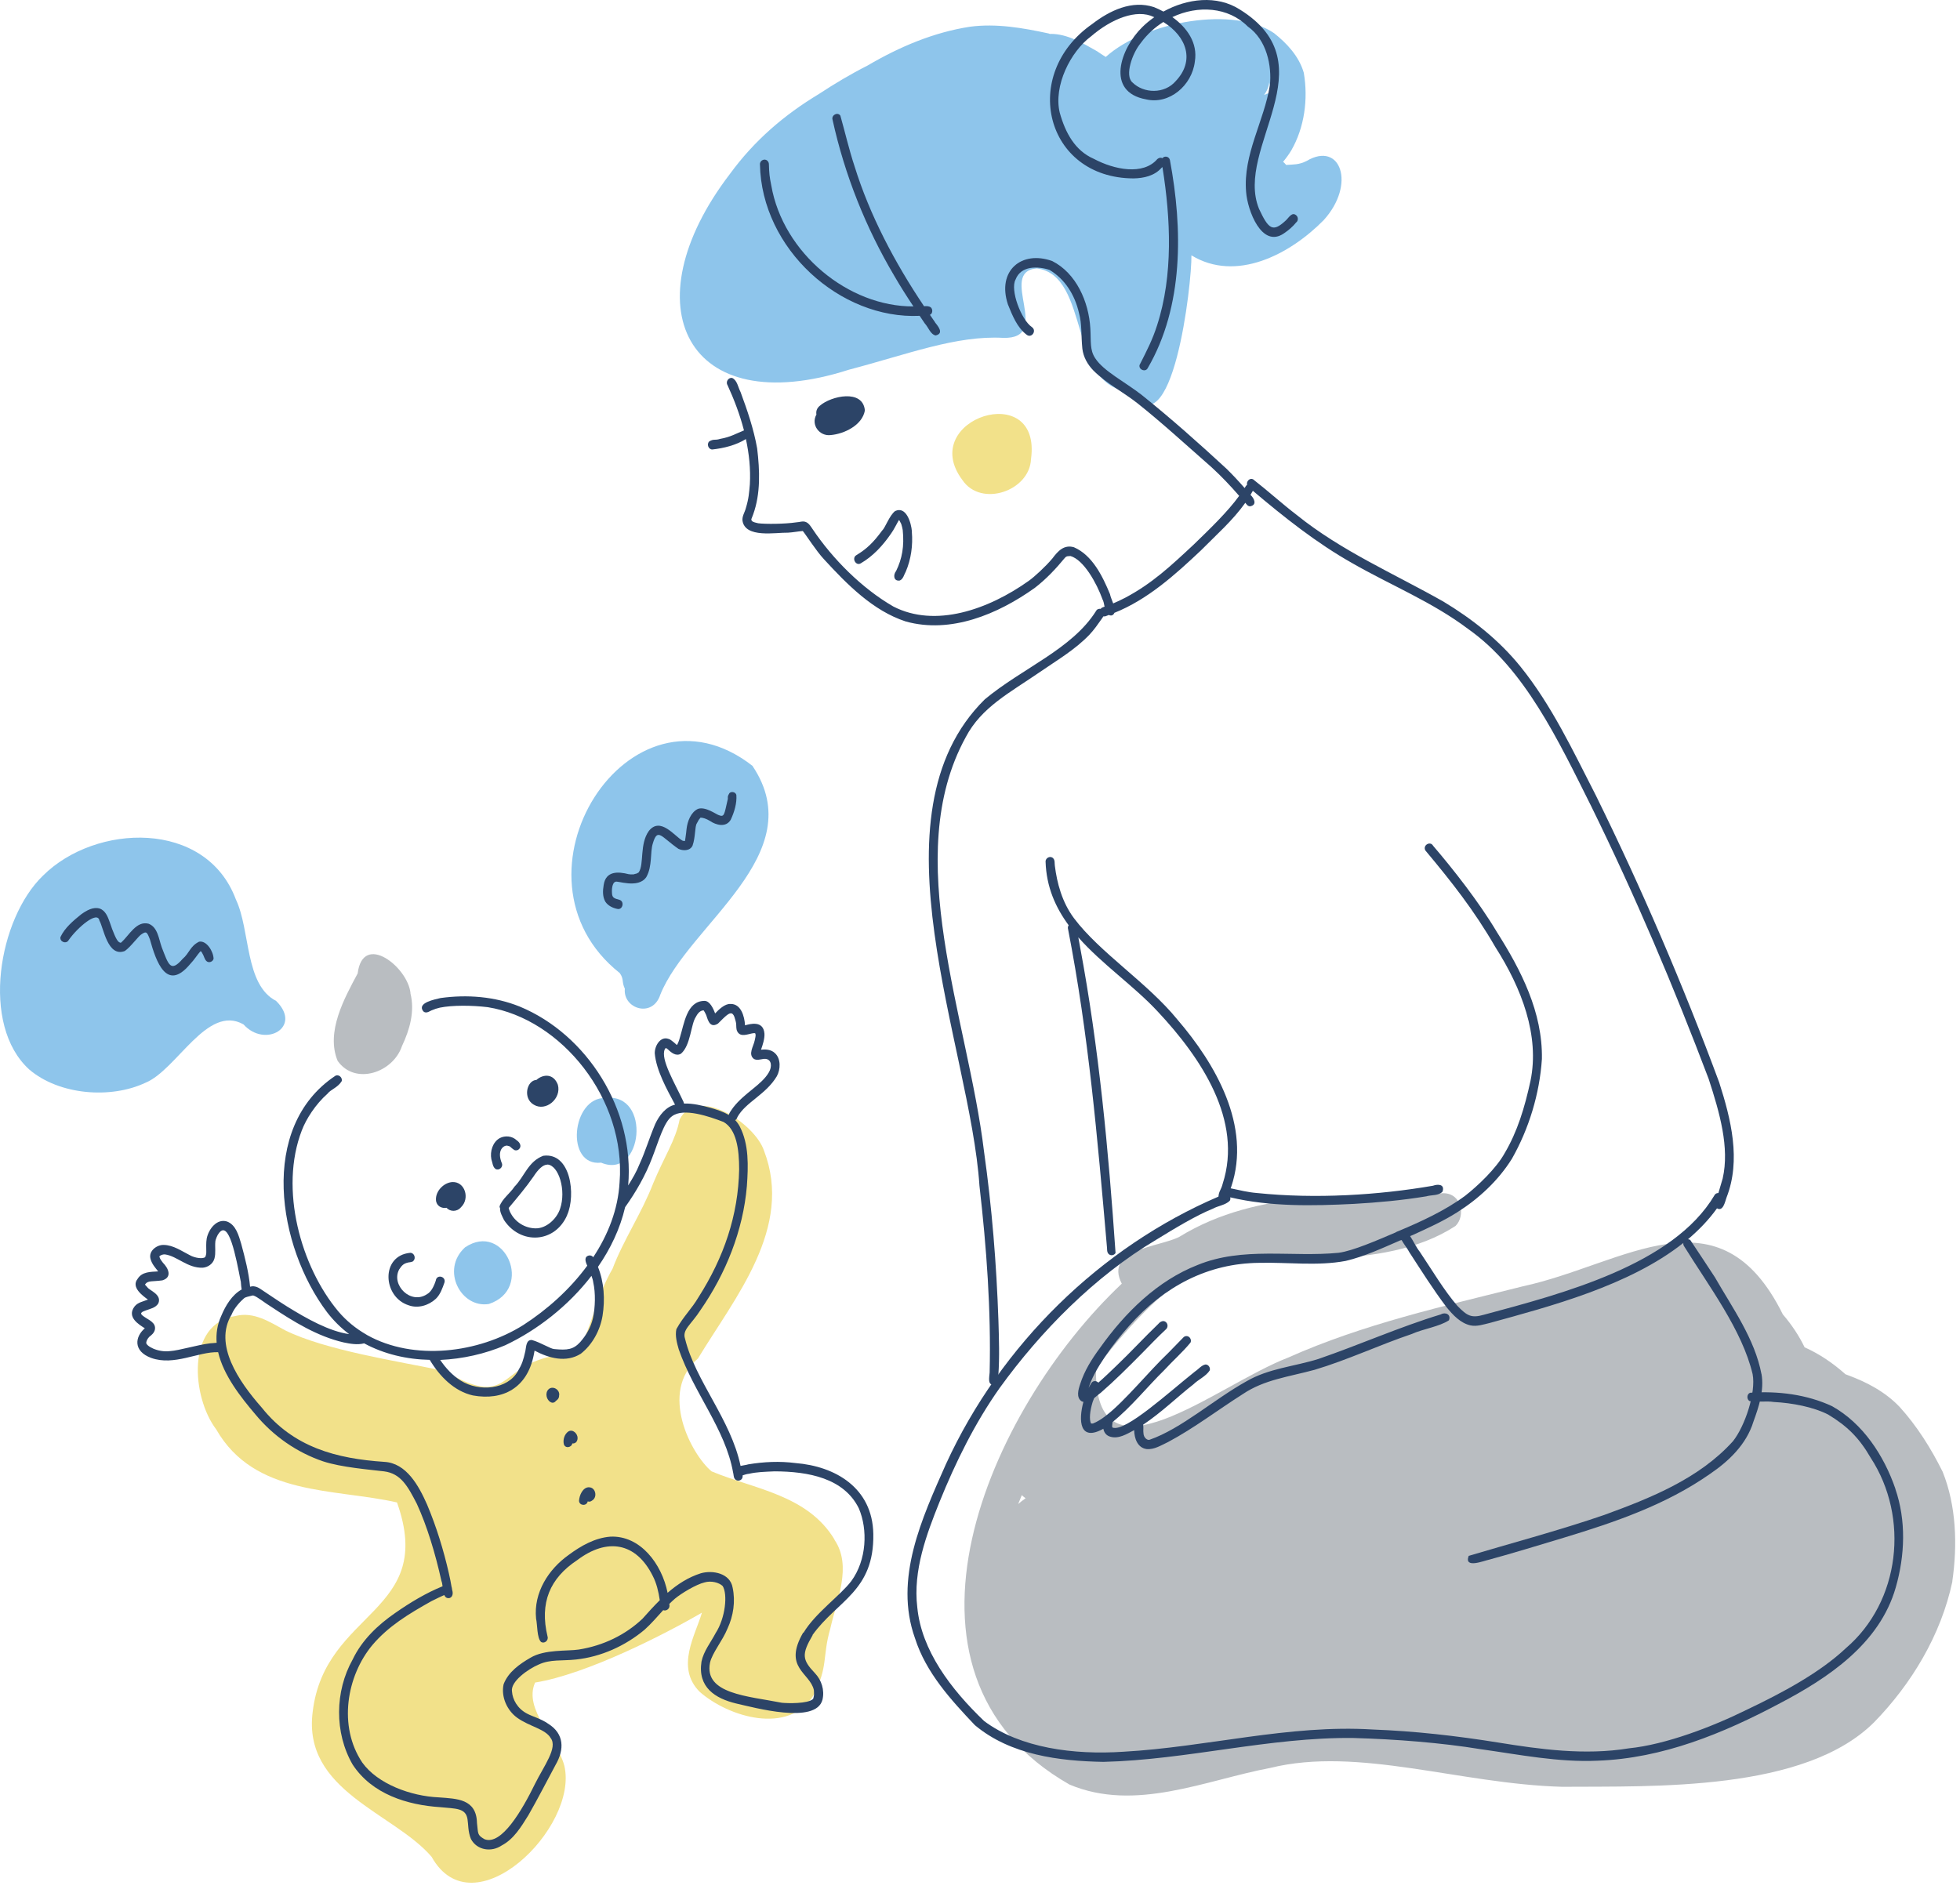 <svg width="221" height="213" viewBox="0 0 221 213" fill="none" xmlns="http://www.w3.org/2000/svg">
<path d="M149.247 24.833C145.436 28.702 139.377 31.875 134.338 28.796C134.407 31.844 132.229 51.233 127.359 44.118C120.458 43.764 122.973 31.001 116.894 30.273C112.429 30.658 118.805 38.251 113.122 38.105C107.816 37.804 102.282 39.978 95.728 41.694C77.403 47.592 70.919 34.475 82.323 19.59C85.076 15.825 88.432 12.954 92.332 10.604C94.104 9.438 95.936 8.346 97.827 7.389C101.44 5.267 105.311 3.634 109.4 3.01C112.35 2.625 115.33 3.145 118.221 3.77C118.28 3.78 118.32 3.811 118.379 3.832C118.419 3.832 118.449 3.822 118.488 3.822C120.369 3.822 122.082 4.862 123.696 5.777C124.002 5.996 124.339 6.204 124.676 6.422C129.339 2.282 139.239 0.711 143.654 3.738C145.099 4.883 146.475 6.349 147.01 8.211C147.515 11.176 147.089 14.379 145.594 16.969C145.327 17.417 145.01 17.843 144.674 18.249C144.802 18.353 144.921 18.467 145.02 18.602C145.812 18.54 146.446 18.602 147.327 18.155C151.168 15.867 152.92 20.797 149.247 24.833ZM142.545 10.707C142.644 10.666 142.743 10.614 142.852 10.572C142.961 10.541 143.06 10.531 143.169 10.52C143.169 10.239 143.179 9.948 143.179 9.615C143.159 9.511 143.139 9.407 143.109 9.303C143.08 9.563 143.02 9.813 142.902 10.063C142.812 10.291 142.684 10.499 142.545 10.697V10.707Z" fill="#8EC5EB"/>
<path d="M116.251 51.783C117.508 42.65 103.351 47.258 108.519 54.144C110.627 57.254 116.092 55.382 116.251 51.783Z" fill="#F2E18A"/>
<path d="M220.141 178.362C218.864 184.406 215.508 189.94 211.32 194.235C203.47 202.068 186.531 201.444 176.116 201.517C164.583 201.194 153.168 196.95 143.248 199.384C135.853 200.788 128.022 204.387 120.597 201.267C98.421 188.639 111.469 158.932 126.487 144.775C124.468 140.844 130.774 140.656 132.992 139.481C141.941 133.989 152.782 134.967 162.771 134.571C164.83 134.602 165.266 137.141 164.117 138.264C155.712 143.735 143.545 141 134.546 143.413C130.814 145.774 126.844 149.976 123.577 154.355C123.359 168.075 137.07 156.259 145.228 153.118C153.732 149.321 162.751 147.324 171.691 145.077C183.155 142.601 193.857 133.75 201.024 148.239C202.054 149.435 202.866 150.684 203.48 151.953C205.182 152.712 206.697 153.752 208.083 154.99C208.152 155.021 208.222 155.042 208.301 155.073C210.459 155.864 212.538 156.945 214.182 158.662C216.132 160.804 217.736 163.353 219.042 165.984C220.587 169.823 220.725 174.264 220.131 178.352L220.141 178.362ZM115.647 168.98C115.498 168.866 115.35 168.762 115.211 168.626C115.073 168.959 114.944 169.292 114.805 169.625C115.073 169.396 115.35 169.178 115.647 168.97V168.98Z" fill="#B9BDC1"/>
<path d="M46.287 112.012C45.99 109.058 40.922 105.074 40.328 109.786C38.813 112.615 36.724 116.381 38.07 119.647C40.031 122.434 44.317 120.989 45.327 117.972C46.198 116.131 46.792 114.061 46.277 112.022L46.287 112.012Z" fill="#B9BDC1"/>
<path d="M52.436 140.678C49.654 143.216 51.981 147.584 55.129 147.064C60.267 145.358 56.891 137.682 52.436 140.678Z" fill="#8EC5EB"/>
<path d="M68.266 123.835C64.454 123.711 63.692 131.585 67.78 131.127C72.483 133.114 73.503 123.201 68.266 123.835Z" fill="#8EC5EB"/>
<path d="M84.868 86.39C70.959 75.51 56.188 98.893 69.88 109.742C70.375 110.438 70.078 110.709 70.454 111.51C70.226 113.777 73.592 114.859 74.454 112.176C77.632 104.26 91.541 96.375 84.859 86.4L84.868 86.39Z" fill="#8EC5EB"/>
<path d="M31.15 112.893C27.576 111.073 28.259 104.946 26.596 101.441C23.23 92.412 10.766 92.86 4.846 98.757C-0.163 103.573 -2.252 115.598 3.312 120.632C6.687 123.503 12.499 123.961 16.409 122.109C19.944 120.663 23.359 113.205 27.458 115.535C29.883 118.24 34.13 115.847 31.14 112.893H31.15Z" fill="#8EC5EB"/>
<path d="M94.095 173.628C91.036 168.563 84.987 167.939 80.235 165.942C77.938 164.028 74.255 157.017 78.701 153.21C82.859 146.334 89.492 138.481 86.145 129.775C85.096 126.654 78.582 122.41 76.631 126.259C76.176 128.61 74.958 130.316 73.642 133.478C72.365 136.796 70.305 139.823 69.068 143.089C66.019 148.363 66.583 153.907 62.167 152.971C56.02 154.281 57.505 158.931 50.099 154.614C44.724 153.491 36.744 152.294 32.151 150.037C30.418 149.091 28.616 147.905 26.577 148.415C20.944 149.257 21.617 157.579 24.379 161.209C28.715 168.781 37.724 167.845 44.763 169.447C49.218 181.96 36.635 181.565 35.259 193.048C34.091 201.994 44.397 204.438 48.664 209.41C53.356 217.825 65.276 206.123 63.633 199.154C62.89 196.19 58.97 192.788 60.336 189.761C66.187 188.815 75.067 184.259 79.146 181.877C78.433 184.373 76.136 188.014 78.879 190.791C82.136 193.672 88.937 195.701 91.719 191.207C93.412 187.952 92.699 186.87 93.62 183.676C94.323 180.493 96.124 176.645 94.085 173.649L94.095 173.628Z" fill="#F2E18A"/>
<path d="M91.63 184.415C90.372 186.568 90.442 187.182 91.887 188.7C92.63 189.48 92.996 190.604 92.739 191.696C92.006 194.515 85.056 192.58 83.007 192.123C80.631 191.55 78.651 190.292 79.096 187.4C79.344 186.204 80.136 185.247 80.69 184.186C81.799 182.48 82.066 179.786 81.482 178.871C81.066 178.475 80.175 178.247 79.443 178.465C78.483 178.694 76.799 179.713 76.097 180.306C75.879 180.493 75.671 180.691 75.473 180.889C75.473 180.909 75.473 180.93 75.473 180.941C75.602 181.419 75.117 181.742 74.78 181.596C74.097 182.345 73.433 183.125 72.681 183.801C70.483 185.642 67.761 186.859 64.959 187.161C63.336 187.338 62.068 187.119 60.752 187.723C59.544 188.232 57.514 189.668 57.732 190.791C57.791 191.634 58.316 192.705 59.474 193.287C59.989 193.568 61.029 193.849 61.821 194.411C63.613 195.534 63.662 197.292 62.642 199.05C61.623 200.943 60.643 202.867 59.574 204.729C58.772 206.019 57.93 207.423 56.574 208.131C55.435 208.911 53.792 208.703 53.099 207.403C52.752 206.55 52.812 205.728 52.713 205.166C52.515 203.897 51.406 203.991 49.634 203.814C45.941 203.575 41.942 202.358 39.754 198.998C37.694 195.42 37.754 190.749 39.764 187.161C40.823 184.945 42.615 183.26 44.555 181.918C46.238 180.743 48.01 179.672 49.901 178.902C49.871 178.673 49.842 178.465 49.773 178.299C49.089 175.22 48.159 172.12 47.001 169.603C45.971 167.606 45.199 166.181 43.298 165.941C41.684 165.744 38.506 165.494 36.447 164.818C33.487 163.819 30.814 161.968 28.775 159.492C27.151 157.578 25.201 155.113 24.597 152.502C22.34 152.43 19.637 154.083 17.043 153.147C14.974 152.378 15.222 150.745 16.33 149.808C15.707 149.403 14.232 148.56 15.182 147.333C15.548 146.875 16.162 146.781 16.667 146.573H16.687C16.073 146.126 14.766 145.18 15.509 144.243C16.014 143.411 16.984 143.443 17.835 143.391C17.558 143.026 17.112 142.569 16.964 141.945C16.746 141.061 17.697 140.384 18.449 140.405C19.538 140.416 20.468 141.092 21.419 141.57C21.993 141.893 22.924 142.007 23.132 141.768C23.151 141.737 23.171 141.705 23.191 141.653C23.211 141.591 23.231 141.518 23.25 141.414C23.25 141.383 23.25 141.331 23.26 141.217C23.26 140.697 23.221 140.176 23.31 139.667C23.528 138.606 24.458 137.399 25.597 137.763C26.597 138.138 26.913 139.323 27.201 140.291C27.626 141.872 28.042 143.474 28.2 145.117C28.26 145.117 28.319 145.086 28.389 145.076C28.715 145.034 29.022 145.148 29.299 145.325C30.329 146.001 31.339 146.709 32.378 147.354C34.576 148.716 37.13 150.152 39.368 150.464C38.457 149.777 37.615 148.955 36.873 147.988C31.299 140.592 29.111 127.154 37.784 121.349C38.15 121.1 38.655 121.516 38.526 121.942C38.061 122.681 37.289 122.868 36.932 123.346C35.576 124.543 34.517 126.207 34.032 127.486C31.477 134.102 33.913 142.85 38.15 147.905C39.061 148.976 40.12 149.829 41.288 150.505C41.328 150.526 41.367 150.547 41.407 150.578C46.644 153.501 53.931 152.627 58.999 149.444C61.692 147.707 64.256 145.419 66.216 142.746C66.008 142.298 65.811 141.716 66.434 141.591C66.632 141.57 66.781 141.653 66.89 141.789C68.573 139.24 69.691 136.38 69.86 133.353C70.612 123.971 63.306 114.911 54.99 113.59C53.168 113.371 51 113.361 49.604 113.642C49.278 113.715 48.961 113.819 48.654 113.954C48.406 114.047 48.822 113.891 48.545 114.006C48.288 114.151 47.951 114.307 47.713 114.037C46.991 113.08 49.089 112.706 49.673 112.56C52.673 112.144 55.782 112.383 58.613 113.527C66.167 116.658 71.582 125.115 70.83 133.696C71.315 132.926 71.78 132.136 72.117 131.273C72.76 129.879 73.176 128.443 73.879 126.769C74.334 125.791 75.077 124.824 76.116 124.584C75.186 122.847 73.998 120.725 73.829 118.811C73.8 117.969 74.463 116.835 75.374 117.168C75.661 117.199 76.443 117.99 76.285 117.823C76.305 117.834 76.314 117.844 76.334 117.854C76.413 117.719 76.552 117.449 76.661 117.012C77.146 115.462 77.433 112.903 79.413 112.882C80.027 112.851 80.433 113.746 80.631 114.297C81.017 113.891 81.72 113.184 82.373 113.226C83.541 113.205 83.947 114.599 84.007 115.639C84.531 115.493 86.076 115.036 86.195 116.575C86.234 117.147 85.977 117.917 85.808 118.385C86.274 118.333 86.947 118.343 87.383 118.78C88.066 119.404 88.016 120.611 87.591 121.381C86.343 123.471 84.076 124.293 83.145 125.989C83.106 126.145 83.017 126.259 82.898 126.332C83.096 126.54 83.274 126.779 83.413 127.049C84.462 129.078 84.373 131.512 84.215 133.759C83.789 138.803 81.829 143.64 79.007 147.718C77.908 149.434 76.898 149.954 77.245 150.994C78.403 155.748 82.413 160.085 83.502 165.328C83.799 165.255 84.106 165.234 84.373 165.151C86.125 164.86 87.917 164.776 89.689 165.005C94.174 165.359 98.382 167.793 98.471 173.004C98.579 179.464 94.412 180.493 91.61 184.404L91.63 184.415ZM77.067 124.283C77.097 124.345 77.116 124.397 77.126 124.459C78.136 124.428 79.156 124.678 80.126 124.948C80.829 125.146 81.542 125.375 82.165 125.749C82.264 125.437 82.492 125.167 82.67 124.907C83.957 123.242 85.878 122.358 86.69 120.944C87.066 120.309 87.016 119.508 86.343 119.425C86.274 119.425 86.155 119.425 86.096 119.425C85.739 119.477 85.353 119.612 85.016 119.435C84.314 118.915 84.967 118 85.096 117.345C85.215 116.804 85.234 116.721 85.145 116.523C85.066 116.523 85.026 116.523 85.007 116.523C84.997 116.523 84.977 116.523 84.957 116.523C84.353 116.596 83.502 117.053 83.126 116.315C82.997 116.055 83.027 115.764 83.007 115.483C83.007 115.462 83.007 115.441 82.997 115.41C82.997 115.306 82.858 114.838 82.809 114.692C82.789 114.619 82.73 114.536 82.71 114.484C82.66 114.422 82.611 114.359 82.551 114.307C82.541 114.307 82.551 114.307 82.522 114.307C82.215 114.172 81.799 114.599 80.957 115.441C79.898 116.117 79.75 114.64 79.581 114.38C79.512 114.235 79.433 114.089 79.344 113.954C79.126 113.954 78.789 114.047 78.463 114.682C77.898 115.504 77.888 117.886 76.79 118.832C76.235 119.165 75.701 118.728 75.305 118.343C75.245 118.302 75.156 118.229 75.107 118.208C75.097 118.208 75.087 118.198 75.077 118.187C75.067 118.198 75.057 118.208 75.047 118.218C75.027 118.239 75.017 118.25 75.008 118.27C75.008 118.281 74.988 118.312 74.958 118.343C74.443 119.435 76.087 122.161 77.077 124.283H77.067ZM49.634 153.376C50.238 154.271 51.03 155.134 51.95 155.706C54.02 157.017 57.257 156.705 58.395 154.635C58.871 153.834 58.999 153.418 59.237 152.378C59.336 151.889 59.316 151.077 59.979 151.129C60.93 151.389 62.098 152.138 62.494 152.149C63.959 152.294 64.652 152.211 65.434 151.348C66.098 150.568 66.573 149.819 66.86 148.664C67.117 147.437 67.167 145.835 66.89 144.618C66.87 144.42 66.791 144.15 66.692 143.89C64.078 147.291 60.554 150.027 56.96 151.722C54.703 152.69 52.168 153.262 49.644 153.376H49.634ZM24.953 148.394C25.438 147.229 26.171 146.022 27.25 145.429C27.161 144.982 27.151 144.243 27.151 144.556C26.587 141.674 25.805 137.493 24.656 139.115C24.537 139.24 24.28 139.823 24.28 140.041C24.221 140.665 24.349 141.321 24.181 141.934C24.013 142.548 23.448 142.922 22.864 142.974C21.142 143.037 19.983 141.664 18.617 141.477C18.419 141.456 18.132 141.518 17.964 141.705C18.053 142.038 18.211 142.184 18.37 142.413C19.003 143.047 19.439 144.056 18.31 144.4C17.221 144.556 16.697 144.4 16.39 144.816C16.38 144.836 16.36 144.868 16.35 144.888C16.39 144.94 16.439 144.992 16.608 145.169C16.815 145.533 18.281 145.981 17.855 146.99C17.558 147.499 16.944 147.603 16.449 147.79C15.994 147.957 15.994 147.988 15.924 148.092C15.924 148.103 15.924 148.103 15.915 148.113C15.915 148.123 15.915 148.134 15.915 148.155C15.934 148.248 15.984 148.311 16.261 148.508C16.766 148.872 17.637 149.174 17.459 149.985C17.37 150.328 17.112 150.557 16.845 150.755C16.598 151.005 16.509 151.254 16.489 151.431C16.449 151.785 17.766 152.554 19.172 152.378C20.241 152.305 22.181 151.691 23.676 151.504C23.894 151.504 24.171 151.452 24.428 151.441C24.349 150.433 24.488 149.403 24.953 148.394ZM90.6 184.144C91.907 181.939 94.768 179.932 95.986 178.319C97.738 175.927 97.857 172.494 96.837 170.113C95.154 166.701 91.154 165.952 87.333 165.941C86.165 165.993 85.343 166.014 84.462 166.212C84.215 166.233 83.977 166.316 83.739 166.389C83.739 166.503 83.739 166.618 83.68 166.732C83.522 167.044 83.046 167.086 82.848 166.784C82.7 166.586 82.73 166.305 82.66 166.066C81.779 161.136 78.245 157.131 76.532 152.18C76.324 151.462 76.106 150.651 76.265 149.902C77.097 148.404 77.938 147.697 78.779 146.272C81.611 141.82 83.244 137.077 83.343 131.886C83.343 129.577 83.037 127.382 81.591 126.54C79.997 125.926 77.057 124.896 75.77 125.895C74.859 126.529 74.255 128.735 73.552 130.534C72.79 132.552 71.721 134.414 70.483 136.151C70.483 136.151 70.483 136.151 70.483 136.161C69.919 138.575 68.84 140.832 67.424 142.881C68.117 144.618 68.236 146.553 67.939 148.404C67.662 150.058 66.781 151.67 65.484 152.679C63.831 153.719 61.89 153.179 60.276 152.326C60.237 152.554 60.187 152.783 60.177 152.846C59.435 156.518 56.732 157.995 53.327 157.381C51.228 156.913 49.575 155.238 48.456 153.366C45.862 153.314 43.308 152.721 41.06 151.504C40.308 151.702 39.486 151.556 38.744 151.4C35.774 150.713 33.111 149.059 30.567 147.374C29.873 146.958 29.002 146.23 28.557 146.105C28.527 146.105 28.497 146.105 28.478 146.105C28.012 146.241 27.676 146.261 27.488 146.449C27.141 146.75 26.428 147.468 26.111 148.269C24.072 151.629 26.894 155.779 29.517 158.754C33.101 163.258 37.962 164.506 43.318 164.87C45.822 164.995 47.218 167.564 48.159 169.696C49.208 172.193 50.01 174.793 50.614 177.446C50.733 177.955 50.832 178.475 50.921 178.996C50.951 179.058 50.961 179.131 50.961 179.204C50.97 179.266 50.99 179.328 51 179.38C51.099 179.724 51.04 180.119 50.683 180.233C50.367 180.285 50.198 180.129 50.089 179.89C49.673 180.067 49.258 180.285 48.634 180.587C46.06 182.033 43.803 183.395 41.991 185.528C39.09 189.002 38.1 194.692 40.853 198.79C42.585 201.203 46.337 202.576 49.485 202.711C51.505 202.867 53.723 202.857 53.782 205.603C53.931 206.81 53.782 206.945 54.643 207.434C56.544 208.152 58.861 204.178 60.326 201.182C61.326 199.164 62.91 197.115 62.098 196.034C61.514 194.993 59.732 194.744 58.306 193.724C57.188 192.913 56.475 191.384 56.782 189.959C57.306 188.565 58.603 187.66 59.811 186.963C61.415 185.996 63.979 186.235 65.256 186.038C68.038 185.601 70.553 184.363 72.453 182.553C73.077 181.846 73.721 181.138 74.394 180.473C74.255 179.526 74.028 178.548 73.602 177.737C71.721 173.951 68.464 173.399 65.078 175.958C61.999 177.997 60.821 180.764 61.742 184.581C61.87 185.018 61.375 185.424 60.999 185.174C60.534 184.716 60.603 183.25 60.445 182.543C60.148 179.599 61.87 176.967 64.108 175.376C65.504 174.336 67.088 173.441 68.82 173.306C72.196 173.15 74.621 176.374 75.275 179.64C76.384 178.673 77.611 177.883 79.027 177.435C80.344 177.061 82.334 177.415 82.611 179.068C82.938 180.618 82.69 182.241 82.037 183.656C81.462 185.07 80.304 186.412 80.057 187.525C79.364 191.051 84.314 191.28 88.155 192.039C88.868 192.112 91.055 192.154 91.65 191.634C91.65 191.634 91.659 191.623 91.669 191.613C91.679 191.592 91.689 191.571 91.709 191.54C91.709 191.498 91.768 191.332 91.768 191.249C91.778 191.301 91.798 190.926 91.768 190.604C91.323 188.628 88.254 188.107 90.57 184.113L90.6 184.144Z" fill="#2C4467"/>
<path d="M58.246 128.593C57.741 128.115 56.959 128.042 56.355 128.354C55.563 128.791 55.227 129.852 55.405 130.746C55.534 131.11 55.544 131.589 55.86 131.828C56.227 132.067 56.731 131.672 56.603 131.235C55.979 129.748 56.771 129.165 57.187 129.207C57.652 129.3 57.434 129.332 57.989 129.696C58.167 129.789 58.405 129.737 58.533 129.592C58.87 129.238 58.573 128.801 58.246 128.593Z" fill="#2C4467"/>
<path d="M63.949 137.048C62.573 140.22 58.682 140.407 56.831 137.599C56.643 137.204 56.356 136.725 56.386 136.267C56.356 136.205 56.326 136.143 56.326 136.059C56.623 135.196 57.514 134.593 58.019 133.823C59.138 132.689 59.544 130.994 61.256 130.349C64.365 129.933 64.949 134.79 63.949 137.027V137.048ZM61.722 131.347C61.217 131.347 60.672 131.888 60.157 132.689C59.296 133.937 58.316 135.082 57.356 136.236C57.395 136.382 57.435 136.538 57.504 136.673C58.069 137.859 59.217 138.514 60.375 138.535C61.583 138.566 62.771 137.474 63.147 136.34C63.87 134.26 62.999 131.41 61.722 131.337V131.347Z" fill="#2C4467"/>
<path d="M49.159 144.352C48.951 145.039 48.614 145.704 48.169 145.944C46.327 147.202 44.06 144.924 45.011 143.166C45.318 142.709 45.486 142.501 46.07 142.376C46.218 142.365 46.575 142.313 46.614 142.199C46.931 141.887 46.694 141.284 46.258 141.294C42.892 141.606 43.14 146.287 46.08 147.213C47.129 147.597 48.337 147.233 49.149 146.474C49.644 145.996 49.891 145.288 50.119 144.633C50.297 143.978 49.317 143.697 49.149 144.352H49.159Z" fill="#2C4467"/>
<path d="M63.049 157.372C63.148 156.706 62.296 156.228 61.831 156.706C61.425 157.133 61.623 157.913 62.118 158.152C62.346 158.267 62.564 158.163 62.692 157.986C62.89 157.861 63.059 157.653 63.039 157.372H63.049Z" fill="#2C4467"/>
<path d="M64.087 161.441C63.652 161.732 63.444 162.387 63.582 162.897C63.751 163.386 64.444 163.261 64.533 162.793C64.81 162.824 65.107 162.658 65.127 162.2C65.137 161.67 64.572 161.149 64.087 161.441Z" fill="#2C4467"/>
<path d="M66.424 167.732C65.711 167.732 65.325 168.626 65.286 169.271C65.325 169.823 66.137 169.885 66.266 169.344V169.323C66.414 169.386 66.593 169.375 66.781 169.219C67.394 168.845 67.157 167.732 66.414 167.742L66.424 167.732Z" fill="#2C4467"/>
<path d="M82.235 89.479C81.948 89.916 82.136 89.936 82.037 90.238C81.661 91.871 81.68 92.183 81.047 91.934C80.73 91.83 79.532 90.935 78.701 91.226C77.899 91.601 77.513 92.62 77.413 93.494C77.364 94.045 77.216 94.992 77.235 94.846C77.216 94.846 77.196 94.846 77.166 94.846C77.077 94.846 77.008 94.825 76.968 94.815C76.097 94.347 74.463 92.058 73.156 93.723C72.097 95.21 72.642 97.457 72.028 98.372C72.018 98.383 72.008 98.393 71.998 98.403C71.929 98.445 71.86 98.487 71.79 98.518C71.691 98.539 71.444 98.601 71.444 98.612C71.275 98.632 70.988 98.612 70.879 98.591C69.701 98.289 68.305 98.206 68.068 99.808C67.959 100.442 67.929 101.149 68.266 101.711C68.563 102.148 69.078 102.398 69.573 102.502C70.206 102.689 70.464 101.659 69.84 101.482C69.216 101.326 69.107 101.212 69.028 100.941C68.939 100.359 69.028 99.537 69.394 99.454C69.493 99.256 71.959 100.286 72.879 98.913C73.582 97.654 73.285 96.126 73.612 95.117C74.147 93.307 74.552 94.388 76.493 95.73C77.008 95.98 77.8 95.98 78.087 95.377C78.433 94.399 78.334 93.213 78.572 92.859C78.79 92.433 78.799 92.443 78.978 92.225C78.978 92.225 78.978 92.225 78.988 92.214C78.988 92.214 78.988 92.214 78.998 92.214C79.255 92.214 79.641 92.339 80.037 92.579C80.75 93.067 81.859 93.359 82.393 92.454C82.789 91.611 83.106 90.581 83.027 89.645C82.918 89.302 82.443 89.219 82.215 89.479H82.235Z" fill="#2C4467"/>
<path d="M22.448 106.206C21.429 106.705 21.369 107.485 20.587 108.151C19.221 109.722 19.003 108.806 18.231 106.82C17.895 105.873 17.786 104.562 16.746 104.177C15.38 103.824 14.568 105.478 13.677 106.289C13.667 106.289 13.647 106.299 13.637 106.31C13.618 106.31 13.608 106.32 13.588 106.32C13.588 106.32 13.578 106.32 13.568 106.32C13.548 106.32 13.529 106.31 13.509 106.299C13.469 106.279 13.44 106.258 13.4 106.237C13.123 106.06 12.707 105.01 12.38 104.021C12.162 103.408 11.895 102.7 11.252 102.472C10.499 102.243 9.747 102.69 9.143 103.127C8.272 103.834 7.302 104.635 6.816 105.686C6.717 106.237 7.49 106.507 7.747 106.019C8.717 104.625 11.014 102.648 11.212 103.834C11.677 104.614 12.133 108.005 14.073 107.256C14.756 106.788 15.637 105.519 15.994 105.342C16.499 105.01 16.578 105.103 16.904 105.946C17.607 108.473 18.785 111.885 21.409 108.765C21.963 108.182 22.211 107.724 22.567 107.329C22.597 107.308 22.607 107.288 22.627 107.277C22.637 107.277 22.656 107.298 22.666 107.298C22.696 107.329 22.716 107.36 22.745 107.392C22.775 107.444 22.835 107.537 22.854 107.589C23.013 107.849 23.062 108.203 23.29 108.401C23.547 108.64 24.003 108.473 24.082 108.13C24.072 107.34 23.31 106.029 22.429 106.206H22.448Z" fill="#2C4467"/>
<path d="M198.618 154.991C197.866 150.997 195.331 147.491 193.361 144.048C192.44 142.665 191.53 141.24 190.599 139.867C190.52 139.794 190.421 139.763 190.332 139.763C191.569 138.712 192.678 137.568 193.599 136.278C194.282 136.674 194.5 135.561 194.678 135.051C196.331 130.828 195.173 126.21 193.846 122.07C189.758 111.033 185.114 100.216 179.937 89.7C177.373 84.696 174.947 79.516 171.423 75.158C169.007 72.173 165.978 69.791 162.75 67.846C157.187 64.694 151.276 62.156 146.227 58.089C144.604 56.851 143.109 55.478 141.287 54.053C140.901 53.866 140.515 54.303 140.614 54.677C140.495 54.771 140.416 54.906 140.337 55.041C139.683 54.292 139 53.554 138.287 52.857C135.179 49.986 132.011 47.167 128.714 44.525C126.873 43.09 124.408 41.841 123.487 40.395C122.863 39.449 123.032 38.523 122.942 37.036C122.764 34.009 121.339 30.805 118.646 29.442C115.211 28.205 112.389 30.503 113.646 34.331C114.141 35.559 114.686 36.932 115.735 37.733C116.3 38.222 116.953 37.296 116.339 36.88C115.141 36.058 113.874 32.688 114.508 31.533C115.112 29.931 117.052 30.015 118.339 30.441C120.032 31.45 121.18 33.187 121.665 35.319C122.012 36.568 121.883 37.785 122.042 39.334C122.16 40.291 122.645 41.134 123.299 41.8C124.784 43.277 126.655 44.213 128.269 45.492C130.882 47.562 133.813 50.236 136.614 52.701C137.713 53.71 138.743 54.791 139.723 55.925C138.396 57.756 136.377 59.691 134.585 61.428C132.021 63.82 129.922 65.796 126.883 67.409C126.328 67.69 125.942 67.877 125.516 68.054C125.378 67.658 125.2 67.273 125.16 67.013C124.309 64.954 123.16 62.614 121.091 61.719C119.972 61.397 119.289 62.145 118.666 62.978C117.903 63.893 116.606 65.079 116.003 65.505C111.409 68.771 105.459 70.831 100.737 68.407C97.183 66.358 93.886 63.04 91.629 59.68C91.421 59.379 91.223 59.025 90.876 58.879C90.53 58.723 90.144 58.9 89.787 58.91C88.481 59.108 86.302 59.119 85.491 59.015C84.857 58.879 84.837 58.806 84.758 58.723C84.758 58.703 84.748 58.692 84.738 58.671C84.738 58.64 84.728 58.619 84.719 58.588C84.719 58.63 84.719 58.609 84.719 58.557C84.719 58.557 84.719 58.557 84.719 58.547C84.758 58.443 84.877 58.12 84.916 58.037C85.778 55.665 85.669 53.044 85.372 50.568C84.986 48.384 84.263 46.273 83.501 44.213C83.224 43.693 83.135 42.923 82.59 42.642C82.184 42.507 81.788 43.027 82.026 43.422C82.768 45.035 83.422 46.751 83.887 48.54C82.966 48.914 82.372 49.289 81.204 49.497C80.59 49.695 80.491 49.466 79.966 49.788C79.65 50.1 79.887 50.704 80.323 50.693C81.62 50.548 82.976 50.215 84.105 49.518C84.461 51.172 84.649 52.878 84.55 54.625C84.461 55.603 84.431 56.206 84.095 57.319C83.976 57.787 83.659 58.224 83.719 58.723C84.025 60.72 87.451 60.044 88.857 60.075C89.411 60.044 89.966 59.93 90.52 59.888C90.827 60.242 92.035 62.145 92.896 63.061C95.519 65.921 98.45 68.896 102.133 70.092C107.201 71.497 112.508 69.281 116.686 66.296C117.943 65.328 119.052 64.153 120.071 62.915C120.289 62.655 120.537 62.749 120.695 62.707C122.2 63.134 123.665 65.786 124.309 67.585C124.427 67.794 124.487 68.106 124.546 68.418C124.477 68.439 124.418 68.459 124.348 68.49C124.249 68.522 124.17 68.584 124.101 68.667C123.903 68.636 123.695 68.698 123.586 68.907C120.873 73.223 115.29 75.335 111.043 78.871C97.757 91.967 109.399 117.94 110.439 133.73C111.241 140.709 111.755 147.762 111.587 154.793C111.548 155.355 111.31 156.291 112.142 156.166C112.577 156.031 112.518 155.511 112.567 155.126C112.716 153.056 112.637 150.986 112.577 148.916C112.359 142.54 111.845 136.185 110.954 129.871C109.142 114.788 101.489 96.617 108.894 83.136C110.657 79.766 113.864 78.123 117.161 75.855C119.111 74.503 121.2 73.306 122.863 71.559C123.358 71.028 123.774 70.436 124.19 69.843C124.259 69.728 124.348 69.624 124.418 69.51C124.487 69.52 124.556 69.52 124.625 69.51C124.764 69.468 124.893 69.406 125.031 69.354C125.12 69.406 125.229 69.427 125.368 69.406C125.526 69.343 125.606 69.239 125.655 69.115C129.387 67.627 132.486 64.84 135.426 62.062C137.119 60.346 139 58.703 140.416 56.705C140.564 56.893 140.703 57.111 140.96 57.101C141.762 56.955 141.436 56.227 141 55.811C141.089 55.665 141.178 55.509 141.267 55.353C144.812 58.349 148.445 61.24 152.464 63.508C156.81 66.004 161.503 67.887 165.552 70.945C171.898 75.418 175.68 83.448 179.402 90.896C184.412 101.089 188.718 111.273 192.658 121.674C193.906 125.502 195.034 129.434 194.242 132.908C194.084 133.459 193.925 134.011 193.757 134.552C193.589 134.552 193.411 134.614 193.322 134.791C188.678 142.655 176.165 145.9 167.304 148.282C165.918 148.677 165.443 148.428 164.324 147.273C162.81 145.515 161.552 143.362 160.087 141.178C159.681 140.668 159.374 139.981 158.998 139.409C159.127 139.347 159.236 139.305 159.325 139.274C161.018 138.494 162.721 137.735 164.305 136.726C166.72 135.197 168.918 133.179 170.472 130.693C172.393 127.312 173.601 123.359 173.858 119.428C173.947 114.154 171.502 109.411 168.799 105.146C166.77 101.734 163.839 98.01 161.592 95.389C161.275 94.807 160.384 95.327 160.721 95.92C163.701 99.488 166.215 102.67 168.601 106.8C171.581 111.46 173.621 116.806 172.571 121.903C171.908 124.941 171.096 127.624 169.651 130.069C168.71 131.774 166.631 133.74 165.225 134.843C162.879 136.59 160.058 137.839 157.751 138.816C157.622 138.868 157.464 138.92 157.345 139.004C155.315 139.867 152.543 141.084 150.93 141.292C145.633 141.812 140.139 140.574 135.04 142.665C130.516 144.433 126.873 148.011 124.022 152.027C123.101 153.275 122.269 154.596 121.794 156.104C121.586 156.718 121.319 157.633 121.972 158.049C122.032 158.08 122.091 158.08 122.16 158.101C121.586 160.233 121.725 162.636 124.408 161.138C124.487 161.544 124.715 161.898 125.19 162.033C126.14 162.314 127.051 161.731 127.883 161.294C127.902 162.251 128.269 163.281 129.278 163.427C130.13 163.52 130.942 162.99 131.704 162.636C134.654 161.066 137.327 159.006 140.149 157.217C142.564 155.594 145.267 155.293 148.217 154.492C151.949 153.379 155.504 151.694 159.196 150.445C160.463 149.873 162.285 149.624 163.374 148.906C163.651 148.251 162.968 147.939 162.463 148.24C157.781 149.665 153.286 151.673 148.663 153.264C145.95 154.117 143.039 154.325 140.535 155.792C136.862 157.831 133.199 161.138 129.625 162.376C129.377 162.47 128.952 162.158 128.932 161.648C128.882 161.326 128.962 160.993 128.892 160.681C130.971 159.297 132.902 157.415 134.555 156.135C135.129 155.573 135.971 155.23 136.406 154.554C136.496 154.232 136.248 153.878 135.921 153.888C135.466 153.972 135.129 154.429 134.743 154.679C131.833 156.988 126.873 161.554 125.447 161.003C125.358 160.91 125.408 160.774 125.447 160.379C127.586 158.652 129.338 156.426 131.298 154.502C132.258 153.452 133.347 152.505 134.238 151.413C134.347 151.184 134.238 150.882 134.03 150.758C133.842 150.633 133.575 150.674 133.427 150.841C132.862 151.423 132.298 152.006 131.724 152.588C129.546 154.658 126.902 157.945 124.744 159.63C124.695 159.651 124.655 159.682 124.625 159.724C124.13 160.098 123.665 160.379 123.23 160.546C123.17 160.546 123.101 160.546 123.061 160.546C123.041 160.546 123.032 160.546 123.012 160.535C122.804 160.067 122.883 159.162 123.2 158.122C123.239 158.018 123.299 157.862 123.368 157.685C123.626 157.487 123.873 157.248 124.101 157.092C125.695 155.709 127.19 154.211 128.675 152.713C129.605 151.766 130.526 150.799 131.496 149.894C131.694 149.697 131.694 149.343 131.496 149.145C131.219 148.844 130.823 149.041 130.605 149.312C129.011 150.841 127.506 152.484 125.903 154.013C125.299 154.596 124.536 155.334 123.843 155.938C123.635 155.698 123.21 155.688 123.041 156.01C122.942 156.156 122.843 156.343 122.744 156.541C123.338 154.513 125.526 151.538 127.318 149.53C131.288 145.047 136.228 142.478 141.97 142.426C145.227 142.343 148.524 142.811 151.742 142.207C153.86 141.708 155.87 140.761 157.87 139.898C157.929 139.888 157.979 139.877 158.038 139.857C158.325 140.366 158.771 140.928 158.899 141.209C160.265 143.31 161.602 145.442 163.107 147.429C163.829 148.313 164.681 149.228 165.8 149.478C166.532 149.634 167.255 149.374 167.968 149.208C174.729 147.346 183.728 145.005 189.807 140.179C189.787 140.283 189.807 140.408 189.866 140.512C192.708 145.099 196.44 150.009 197.618 154.981C198.014 157.082 196.747 160.847 195.401 162.543C191.599 166.755 186.144 168.94 180.897 170.854C176.036 172.539 169.552 174.286 165.602 175.472C165.037 176.97 167.324 176.013 167.958 175.888C170.759 175.118 173.541 174.265 176.333 173.423C182.055 171.686 187.817 169.73 192.807 166.235C194.915 164.8 196.915 162.917 197.707 160.337C198.331 158.621 198.935 156.811 198.618 154.949V154.991Z" fill="#2C4467"/>
<path d="M102.826 59.96C102.747 58.961 102.182 57.037 100.925 57.64C100.262 58.16 99.836 59.502 99.45 59.856C98.509 61.135 97.767 61.884 96.559 62.612C95.995 62.945 96.51 63.881 97.064 63.528C98.43 62.737 99.539 61.53 100.45 60.209C100.786 59.762 101.182 58.93 101.361 58.649C101.39 58.68 101.41 58.712 101.44 58.743C101.489 58.847 101.638 59.128 101.618 59.086C101.687 59.273 101.766 59.658 101.786 59.773C101.974 61.603 101.717 63.018 101.044 64.391C100.677 64.849 100.767 65.577 101.45 65.473C101.846 65.317 101.935 64.807 102.133 64.464C102.727 63.08 102.945 61.499 102.816 59.991L102.826 59.96Z" fill="#2C4467"/>
<path d="M213.716 167.908C212.409 164.111 210.033 160.533 206.588 158.598C203.727 157.256 200.43 156.861 197.331 157.079C196.955 157.215 196.925 157.818 197.272 158.016C198.163 158.172 199.113 157.974 200.024 158.12C202.073 158.224 204.469 158.681 206.132 159.534C208.281 160.834 209.617 162.145 210.924 164.402C215.33 171.163 214.26 180.65 208.122 185.892C205.192 188.659 200.945 190.927 197.015 192.799C193.094 194.744 187.817 196.762 183.669 197.178C178.68 198 173.561 197.272 168.978 196.533C164.265 195.774 159.533 195.233 154.771 195.056C145.327 194.474 136.06 197.043 126.665 197.563C121.082 197.937 115.052 197.147 110.974 194.109C107.192 190.49 103.895 186.121 103.43 181.284C102.925 177.113 104.489 173.004 105.925 169.416C107.756 164.891 109.924 160.491 112.716 156.539C117.339 150.141 123.448 143.932 130.348 139.833C132.427 138.554 134.872 137.077 136.733 136.328C137.347 135.985 138.159 135.922 138.664 135.423C138.743 135.298 138.743 135.163 138.713 135.038C143.267 136.11 148.01 136.006 152.643 135.777C155.375 135.621 158.108 135.371 160.82 134.924C161.414 134.747 162.216 134.872 162.652 134.393C162.939 133.54 162.127 133.53 161.573 133.728C155.425 134.789 148.356 135.236 141.723 134.549C140.693 134.466 139.862 134.248 138.763 134.019C138.783 133.967 138.803 133.915 138.822 133.863C141.139 126.998 137.03 119.956 132.754 114.984C129.378 110.833 124.022 107.453 121.101 103.563C119.745 101.753 119.181 99.568 118.943 97.665C118.894 97.374 118.973 97.03 118.755 96.802C118.468 96.479 117.884 96.718 117.894 97.176C117.983 100.026 119.012 102.335 120.497 104.353C120.418 104.468 120.379 104.624 120.428 104.78C122.755 116.752 123.735 128.288 124.804 140.53C124.853 140.832 124.774 141.186 124.992 141.414C125.21 141.654 125.626 141.602 125.784 141.31C124.992 129.785 123.913 118.135 121.775 106.756C121.715 106.413 121.656 106.059 121.586 105.716C124.259 108.743 127.863 111.198 130.536 114.079C135.437 119.311 140.169 126.374 137.862 133.509C137.684 134.216 137.436 134.32 137.387 134.955C124.151 140.624 112.865 151.587 106.657 165.13C103.974 171.195 100.767 178.049 103.172 184.769C104.41 188.649 107.222 191.717 109.924 194.567C113.954 197.937 119.418 198.613 124.418 198.707C133.853 198.478 143.119 195.909 152.573 196.013C157.415 196.148 162.543 196.554 166.928 197.272C171.314 197.885 175.71 198.78 180.165 198.572C187.451 198.312 194.282 195.514 200.707 192.092C206.083 189.273 211.934 185.414 213.755 179.037C214.795 175.418 214.943 171.486 213.706 167.908H213.716Z" fill="#2C4467"/>
<path d="M105.439 36.358C105.241 36.077 105.043 35.785 104.855 35.505C104.894 35.484 104.934 35.463 104.973 35.432C105.171 35.234 105.161 34.88 104.973 34.683C104.756 34.506 104.478 34.516 104.191 34.537C100.865 29.586 98.053 24.229 96.36 18.768C95.737 16.896 95.291 14.93 94.757 13.047C94.46 12.59 93.717 12.974 93.875 13.505C95.242 19.725 97.618 25.675 100.825 31.094C101.508 32.28 102.241 33.424 102.993 34.558C95.677 34.6 88.292 28.556 86.965 20.911C86.767 19.923 86.728 19.579 86.698 18.529C86.698 18.394 86.648 18.259 86.549 18.154C86.252 17.822 85.678 18.071 85.688 18.529C85.866 28.099 94.766 36.045 103.696 35.619C103.894 35.9 104.072 36.191 104.27 36.472C104.676 36.898 104.904 37.71 105.498 37.834C106.547 37.595 105.647 36.659 105.429 36.358H105.439Z" fill="#2C4467"/>
<path d="M146.188 25.041C145.792 25.541 145.307 25.957 144.783 26.31C142.268 28.068 140.654 23.71 140.506 21.65C140.14 17.417 142.535 13.683 143.189 9.605C143.407 7.442 142.852 4.508 140.694 2.99C138.486 0.774 135.071 0.566 132.19 1.929C133.813 3.094 135.081 4.82 134.724 6.953C134.398 9.657 131.824 11.821 129.23 11.207C124.597 10.375 126.349 5.445 128.804 3.052C129.21 2.647 129.665 2.282 130.15 1.939C130.131 1.939 130.121 1.918 130.101 1.918C128.161 0.972 125.319 2.126 123.042 4.082C120.686 5.829 118.775 9.699 119.488 12.694C120.122 14.983 121.221 17.001 123.339 17.916C125.616 19.133 128.903 19.809 130.497 17.937C130.715 17.76 130.913 17.76 131.061 17.843C131.309 17.542 131.814 17.635 131.913 18.041C133.368 25.811 133.467 34.548 129.418 41.507C129.17 42.007 128.388 41.715 128.487 41.174C129.329 39.51 129.952 38.314 130.467 36.691C132.309 31.022 131.982 24.584 131.091 18.977C131.091 18.936 131.071 18.884 131.061 18.842C131.032 18.863 131.022 18.884 130.992 18.904C130.18 19.84 128.962 20.101 127.804 20.121C117.845 20.08 114.984 8.399 123.151 2.709C125.131 1.18 127.646 -0.016 130.121 0.805C130.467 0.941 130.824 1.117 131.18 1.305C133.863 -0.172 137.209 -0.588 139.803 1.076C149.881 7.338 139.159 16.668 141.961 23.554C143.03 25.853 143.515 26.206 144.911 24.927C145.288 24.625 145.664 23.804 146.188 24.313C146.386 24.511 146.386 24.864 146.188 25.062V25.041ZM131.17 2.48C130.2 3.094 129.329 3.884 128.626 4.852C127.666 6.006 126.794 8.534 127.685 9.293C128.943 10.552 131.309 10.635 132.586 9.127C134.734 6.849 133.823 4.124 131.17 2.48Z" fill="#2C4467"/>
<path d="M62.9 122.337C62.425 121.068 61.257 121.11 60.485 121.796C59.406 121.838 58.91 123.866 60.197 124.594C61.544 125.406 63.336 123.897 62.9 122.337Z" fill="#2C4467"/>
<path d="M51.009 133.314C50.058 133.366 49.088 134.323 49.157 135.353C49.207 136.029 49.821 136.32 50.345 136.216C50.751 136.663 51.523 136.715 51.999 136.133C52.999 135.165 52.434 133.252 51.009 133.314Z" fill="#2C4467"/>
<path d="M92.451 45.752C92.084 46.043 91.995 46.407 92.055 46.75C91.401 47.926 92.411 49.215 93.649 49.07C95.144 48.945 97.222 47.988 97.519 46.293C97.302 43.838 93.698 44.66 92.451 45.752Z" fill="#2C4467"/>
</svg>
